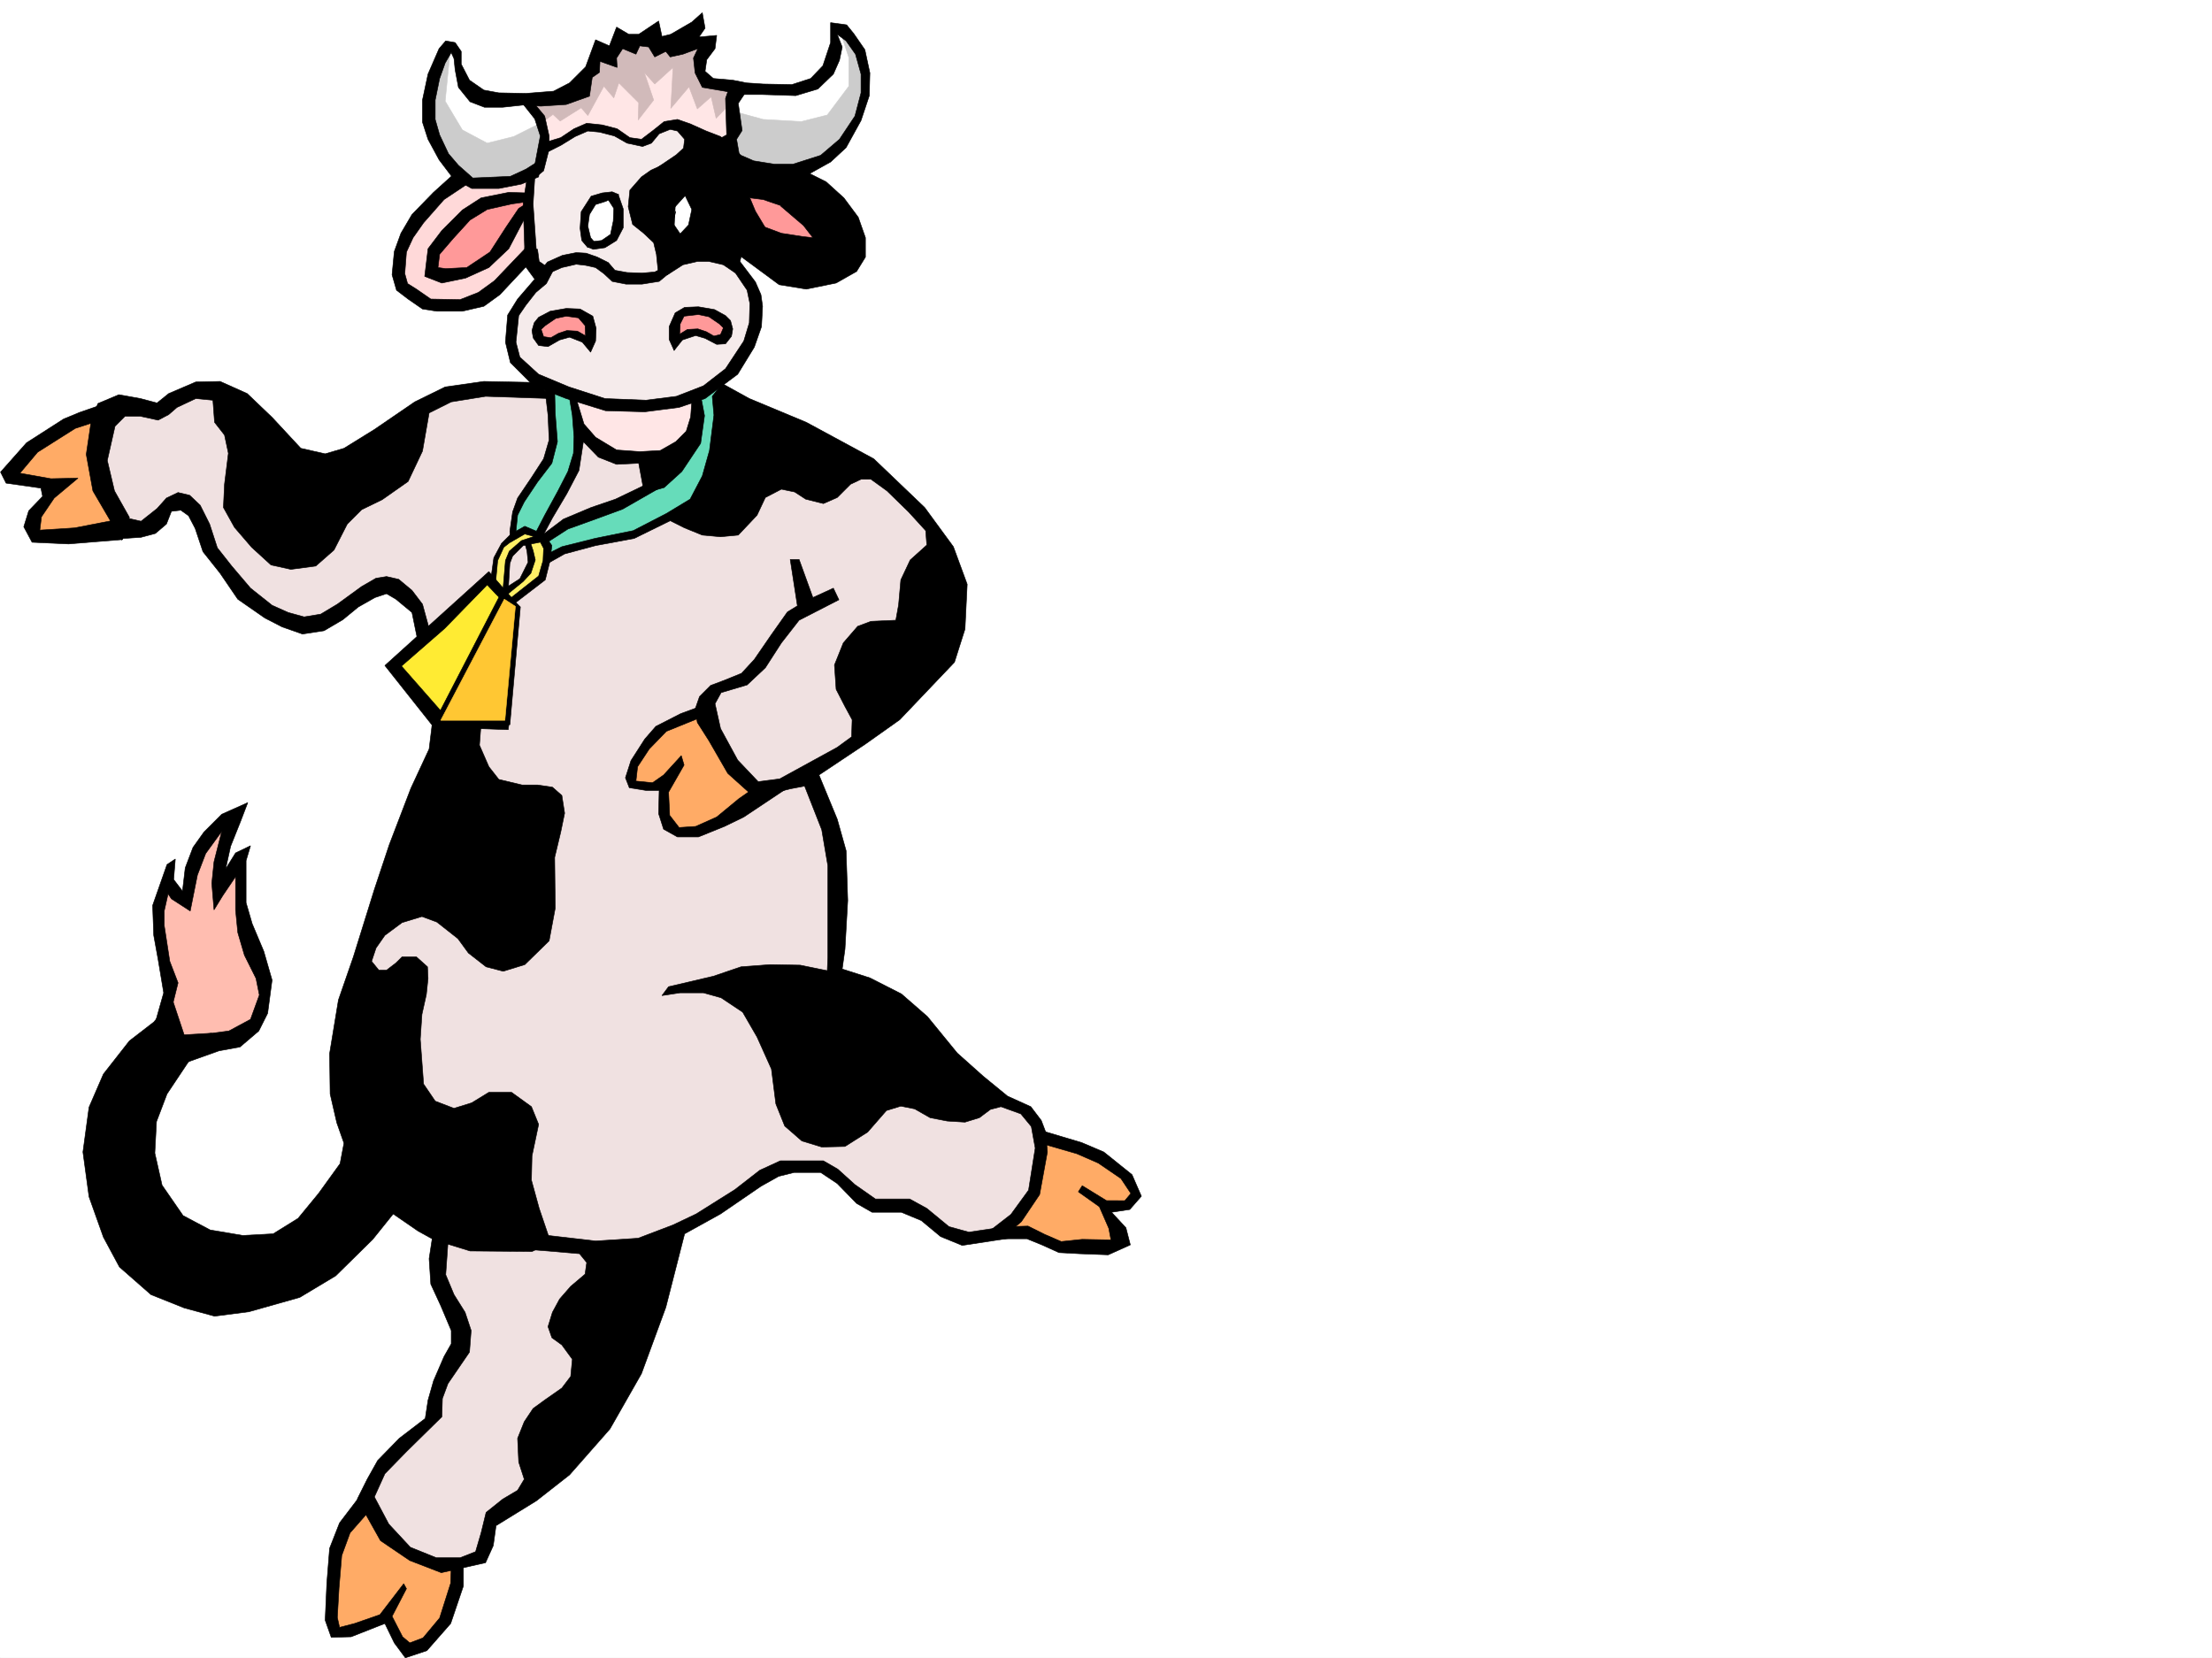 <svg xmlns="http://www.w3.org/2000/svg" width="2997.016" height="2246.649"><rect width="100%" height="100%" fill="#808080" stroke="none"/><defs><clipPath id="a"><path d="M0 0h2997v2244.137H0Zm0 0"/></clipPath></defs><path fill="#fff" d="M0 2246.297h2997.016V0H0Zm0 0"/><g clip-path="url(#a)" transform="translate(0 2.16)"><path fill="#fff" fill-rule="evenodd" stroke="#fff" stroke-linecap="square" stroke-linejoin="bevel" stroke-miterlimit="10" stroke-width=".743" d="M.742 2244.137h2995.531V-2.16H.743Zm0 0"/></g><path fill="#ffab66" fill-rule="evenodd" stroke="#ffab66" stroke-linecap="square" stroke-linejoin="bevel" stroke-miterlimit="10" stroke-width=".743" d="m137.867 563.273-47.195 11.223-47.23 32.961L14.23 645.66l60.684 14.973L46.45 700.32l-3.008 23.97 46.45 4.495 77.183-15.719-30.695-62.91-3.75-51.691zm0 0"/><path fill-rule="evenodd" stroke="#000" stroke-linecap="square" stroke-linejoin="bevel" stroke-miterlimit="10" stroke-width=".743" d="m144.594 546.031-36.719 12.746-21.7 8.993-50.202 32.18-35.23 39.726 7.507 14.976 47.195 6.723 2.266 11.223-18.766 19.472-6.726 21.739 11.222 20.957 49.461 2.27 73.43-5.981V702.59l-65.18 12.707-47.195 3.008 2.23-17.985 17.243-25.453 32.218-26.98-36.714.742-41.954-7.469 23.97-28.465 50.945-32.215 41.21-13.492zm0 0"/><path fill="#ffab66" fill-rule="evenodd" stroke="#ffab66" stroke-linecap="square" stroke-linejoin="bevel" stroke-miterlimit="10" stroke-width=".743" d="m496.023 2037.305-30.734 40.468-12.746 35.934-1.484 97.36 71.902-17.946 23.227 34.445 17.242 4.496 17.988-11.222 26.977-38.2 12.75-62.167-58.457-11.262-47.192-35.192zm0 0"/><path fill-rule="evenodd" stroke="#000" stroke-linecap="square" stroke-linejoin="bevel" stroke-miterlimit="10" stroke-width=".743" d="m484.02 2032.066 17.242 14.23-26.98 30.735-11.259 30.696-3.714 44.18-2.27 39.687 3.012 13.488 20.215-5.238 34.484-11.965 32.219-41.953 3.715 6.726-19.473 37.457 14.234 27.723 9.735 8.25 17.988-6.766 22.48-26.941 14.977-47.191.781-23.227 16.461-2.27v29.25l-17.242 50.907-32.219 36.715-29.207 9.738-14.976-20.215-12.746-26.238-45.707 17.988-26.98.742-8.212-23.226 2.23-50.164 3.755-47.196 13.488-34.445zm0 0"/><path fill="#ffab66" fill-rule="evenodd" stroke="#ffab66" stroke-linecap="square" stroke-linejoin="bevel" stroke-miterlimit="10" stroke-width=".743" d="m1407.836 1537.727 79.45 27.718 47.937 35.192 4.496 16.5-15.719 14.195-24.75 3.008 16.5 35.973-9.734 22.445-67.45-1.488-49.46-20.957-33.704-.782 44.223-52.394zm0 0"/><path fill="#ffbdb0" fill-rule="evenodd" stroke="#ffbdb0" stroke-linecap="square" stroke-linejoin="bevel" stroke-miterlimit="10" stroke-width=".743" d="M307.953 1110.793 271.98 1140l-25.492 78.629-20.96-21.7-14.231 35.934 17.242 107.133-14.27 53.918 35.97 28.465 71.945-14.23 24.71-24.711 14.235-57.672-35.934-92.903v-71.906l-32.218 46.45 7.468-42.696zm0 0"/><path fill="#f0e1e1" fill-rule="evenodd" stroke="#f0e1e1" stroke-linecap="square" stroke-linejoin="bevel" stroke-miterlimit="10" stroke-width=".743" d="m737.27 527.305-117.653 3.75-61.426 24.71-103.379 96.618-86.175-38.942-60.684-78.632-35.973-11.258-57.71 32.215-56.93-6.723-29.211 74.875 32.965 89.89h38.941l28.504-32.218h25.453l32.219 60.683 35.973 53.922 50.203 42.696 46.453 10.48 53.176-24.71 47.23-32.22 28.465 14.23 28.465 46.454 28.465 189.516-117.61 262.125 10.477 189.52 100.41 168.519-7.508 46.453 32.219 92.863-24.711 71.902-11.262 38.946-67.41 71.902-18.726 61.426 65.18 68.894 85.394-5.238 21.738-56.89 78.672-57.711 172.312-329.536 122.149-74.914 64.437-11.222 63.692 53.918 53.922-3.754 61.465 43.441 63.652 3.012 50.207-61.426-2.973-99.629-50.207-28.465L1127.645 1319l11.222-175.988-47.195-96.656 86.137-42.7 96.656-265.136-85.395-107.094-289.965-11.262h-79.414l-32.218-35.187zm0 0"/><path fill="#ffeb33" fill-rule="evenodd" stroke="#ffeb33" stroke-linecap="square" stroke-linejoin="bevel" stroke-miterlimit="10" stroke-width=".743" d="m657.113 781.96 24.711 26.235-84.648 166.254-63.696-70.379zm0 0"/><path fill="#fff066" fill-rule="evenodd" stroke="#fff066" stroke-linecap="square" stroke-linejoin="bevel" stroke-miterlimit="10" stroke-width=".743" d="m668.336 791.695 1.484-31.433 8.25-20.254 30.735-21.703 21.699 5.984 12.746 14.977-9.734 45.707-38.942 28.464-11.262-10.48 23.223-16.5 14.235-26.195-5.985-25.496-10.476 2.27-13.489 15.718-4.496 20.957-6.765 33.742zm0 0"/><path fill="#66dcba" fill-rule="evenodd" stroke="#66dcba" stroke-linecap="square" stroke-linejoin="bevel" stroke-miterlimit="10" stroke-width=".743" d="m744.777 523.55 4.457 69.677-4.457 28.464-27.722 40.43-17.985 28.465-5.28 36.715 15.757-8.996 20.215 8.25 12.004 13.453-.743 23.222 17.985-18.726 92.902-18.73 71.906-35.934 37.457-30.692 15.016-140.84-34.488 20.997.742 28.465-27.719 65.14-37.46 26.98-80.153 38.2-29.992 11.965-28.465 15.718-5.238-3.714 21.738-41.954 28.465-65.921-6.723-79.375zm0 0"/><path fill="#ffe6e6" fill-rule="evenodd" stroke="#ffe6e6" stroke-linecap="square" stroke-linejoin="bevel" stroke-miterlimit="10" stroke-width=".743" d="m775.469 528.79 5.984 40.468 24.75 34.445 32.961 17.988 71.164 5.239 23.223-21.739 11.262-71.906-48.72 14.23-68.152 1.528-31.472-3.754zm0 0"/><path fill="#f5ebeb" fill-rule="evenodd" stroke="#f5ebeb" stroke-linecap="square" stroke-linejoin="bevel" stroke-miterlimit="10" stroke-width=".743" d="m941.059 179.781-28.465-8.992-13.489.742-20.996 18.73-12.71 3.716-23.223-10.48-35.973-11.224-20.254 3.012-35.933 18.692-15.758 8.25-2.227 23.968-15.758 14.23-1.488 72.65 10.48 52.433 8.993 14.23-31.473 36.715-8.996 32.219 3.754 29.953 24.75 32.215 52.434 24.715 73.43 17.203 68.19-5.242 50.204-23.965 32.96-33.707 23.227-58.414-12.004-61.426-43.441-35.934-71.941-13.488 13.488-62.172 23.226-35.969zm0 0"/><path fill="#f99" fill-rule="evenodd" stroke="#f99" stroke-linecap="square" stroke-linejoin="bevel" stroke-miterlimit="10" stroke-width=".743" d="m913.336 456.883-1.484-20.215 8.25-11.223 17.203-4.496 28.465 2.23 14.273 12.747 8.21 12.746-8.21 12.707-17.246-2.227-12.746-8.25-23.969 1.485zm-110.886 0-5.981-21.7-15.758-8.992-24.711-.746-25.496 13.492-4.496 14.231 7.508 9.738 19.472-2.27 14.23-7.468h16.5l13.493 11.965zm0 0"/><path fill="#fff" fill-rule="evenodd" stroke="#fff" stroke-linecap="square" stroke-linejoin="bevel" stroke-miterlimit="10" stroke-width=".743" d="m929.055 256.145-23.227 24.75-1.484 17.203 16.5 32.96 20.957-18.726 5.242-29.953zm-104.121 8.992-23.227 8.992-8.25 17.988-1.488 23.969 5.984 11.965 14.977 3.008 18.726-8.25 4.496-20.215 1.528-24.711zm0 0"/><path fill="#ffd9d9" fill-rule="evenodd" stroke="#ffd9d9" stroke-linecap="square" stroke-linejoin="bevel" stroke-miterlimit="10" stroke-width=".743" d="m715.531 235.188-44.183 13.488-44.223-3.754-47.938 28.465-27.722 47.937-8.992 47.938 10.48 27.722 53.176 20.957 58.453-17.988 52.473-57.672-.782-60.644zm0 0"/><path fill="#f99" fill-rule="evenodd" stroke="#f99" stroke-linecap="square" stroke-linejoin="bevel" stroke-miterlimit="10" stroke-width=".743" d="m711.777 268.89-42.699 6.766-44.183 23.184-31.473 33.707-10.52 34.484 20.996 5.239 37.457-5.239 38.204-34.484 37.496-53.922zm295.985-11.964 56.93 15.719 50.206 36.714.743 32.18-72.688-5.238-38.941-41.172v-20.254zm0 0"/><path fill="#ffe6e6" fill-rule="evenodd" stroke="#ffe6e6" stroke-linecap="square" stroke-linejoin="bevel" stroke-miterlimit="10" stroke-width=".743" d="m726.008 150.535 12.746 50.203 29.25-14.23 32.215-14.235L836.152 179l28.504 15.758 22.446-13.488 20.996-12.004 32.218 12.004 45.707 17.203 10.48-25.453.743-56.188-43.441-7.469-38.98-29.207-83.91 7.469-60.685 38.941-40.468 11.262zm0 0"/><path fill="#d1baba" fill-rule="evenodd" stroke="#d1baba" stroke-linecap="square" stroke-linejoin="bevel" stroke-miterlimit="10" stroke-width=".743" d="m715.531 131.063 16.5 36.714 17.203-12.746 9.774 8.992 28.465-17.984 8.996 10.516 21.699-39.723 13.488 15.758 6.766-20.254 26.976 26.977-.742 23.226 20.957-26.98-12.746-37.457 14.235 15.757 24.75-22.484-1.524 29.21-1.488 26.235 24.71-29.207 11.263 29.95 18.73-16.5 6.723 29.207 17.242-17.946 9.738-18.73-41.953-16.5-5.984-29.207 8.25-17.203-41.954-4.496-37.496-1.528-38.945 1.528-31.477 21.699-32.218 47.937zm0 0"/><path fill="#fff" fill-rule="evenodd" stroke="#fff" stroke-linecap="square" stroke-linejoin="bevel" stroke-miterlimit="10" stroke-width=".743" d="m1001 116.09-8.25 17.984.742 37.457-5.984 29.207 17.988 23.227 55.441 11.223 41.215-9.739 33.703-23.965 20.254-26.199 14.977-38.2 2.226-44.222-19.472-36.675-20.957-20.215-3.754 5.98 3.754 28.465-18.727 37.46-48.719 16.462-43.44-3.012zm0 0"/><path fill="#ccc" fill-rule="evenodd" stroke="#ccc" stroke-linecap="square" stroke-linejoin="bevel" stroke-miterlimit="10" stroke-width=".743" d="m1139.61 46.45 10.476 31.437v38.945l-29.207 38.98-35.227 8.954-51.691-2.97-38.203-10.48-2.266 26.2-12.707 23.968 22.48 26.977 63.657 8.21 38.984-13.448 35.969-29.993 20.215-38.199 11.223-37.418-2.973-46.449-26.977-32.965zm0 0"/><path fill="#fff" fill-rule="evenodd" stroke="#fff" stroke-linecap="square" stroke-linejoin="bevel" stroke-miterlimit="10" stroke-width=".743" d="m606.91 63.656-12.004 27.719-14.23 58.418 5.238 47.937 32.219 38.942 21.738 10.52 60.684 1.484 29.949-20.957 8.25-47.196-21.7-43.437-71.199-6.766-21.742-26.195-5.238-34.45Zm0 0"/><path fill="#ccc" fill-rule="evenodd" stroke="#ccc" stroke-linecap="square" stroke-linejoin="bevel" stroke-miterlimit="10" stroke-width=".743" d="m594.906 86.137-12.004 35.191-1.484 53.957 24.71 46.41 35.974 27.723 44.222.742 46.45-27.719 4.496-47.156-8.25-6.765-32.961 16.5-35.973 8.957-33.703-17.95-23.227-38.941 6.727-67.41zm0 0"/><path fill-rule="evenodd" stroke="#000" stroke-linecap="square" stroke-linejoin="bevel" stroke-miterlimit="10" stroke-width=".743" d="m616.645 57.672 8.25 12.004v17.203l11.222 21.742 19.473 13.45 20.254 3.753 36.715.742 37.457-2.972 21.699-11.258 21.742-21.703 13.488-36.715 18.73 8.25 9.735-25.453 16.5 9.734h13.488l26.98-17.984 4.497 20.957 11.965-2.973 28.465-16.5 14.234-12.707 3.754 20.957-8.25 11.965 24.004-2.227-2.266 17.985-11.222 14.976-2.266 15.72 11.258 9.734 26.199 2.27 18.727 3.714 22.484 1.523 38.98.743 25.457-8.25 16.5-17.204 10.477-31.476V30.695l21.742 3.008 9.734 12.004 14.977 21.703 6.762 31.473-.781 30.695-11.223 33.703-20.215 36.715-20.996 19.473-33.703 18.73-31.477 41.172-26.234-8.996-17.988-2.227 7.507 17.985 17.989 29.953-3.754 53.918-32.219-26.942-3.012 11.223 20.996 27.723 7.508 17.203 2.23 15.758-1.488 27.683-9.734 27.723-22.484 36.715-44.219 32.96-35.191 11.966-46.493 5.98-53.175-1.484-53.215-16.461-44.18-17.246-31.477-31.434-6.726-27.723 2.973-36.714 13.488-21.7 23.226-26.98-14.234-19.473.746-23.968 17.242 3.011 2.227 16.461 9.777 6.727 8.211 7.508-8.21 15.714-14.274 12.004-13.45 17.207-9.773 14.23-3.715 35.973 5.239 20.215 25.453 23.227 41.21 17.203 48.72 15.758 55.445 2.226 41.21-5.238 36.715-14.234 29.95-23.223 24.75-37.457 7.468-24.715.743-26.195-3.711-17.985-15.758-23.226-16.461-11.223-19.512-4.496h-15.718l-19.473 4.496-20.996 13.489-9.735-3.75-2.23-25.458 23.226-56.93-3.753 16.462 9.734 14.234 11.223-11.965 4.496-20.996-8.992-18.73-14.235 15.758-5.98-7.508-31.477-32.219 16.5-15.719 23.227-15.715 9.734-8.996 1.488-12.004-9.738-11.218-9.734-2.23-14.977 5.984-10.516 12.707-11.964 4.496-20.996-4.496-17.207-9.739L812.184 179l-15.715-1.484-17.246 7.504-19.47 11.964-17.987 8.996-1.485-13.492 19.473-5.98 17.984-12.004 17.203-7.469 20.997 2.23 20.214 5.239 17.246 12.004 15.715 2.226 15.758-11.964 14.977-12.004 17.984-2.97 17.246 5.981 21.738 9.739 19.473 7.504 27.723 25.457 17.203 7.468 27.723 4.496h25.492l37.457-11.964 25.492-21.743 20.957-31.433 8.25-31.477v-25.453l-7.504-26.98-12.71-17.946-12-8.996 6.722 17.207-3.715 17.985-8.25 18.73-20.996 20.215-29.95 8.992-44.964-1.488h-26.98l-23.97-4.496-30.73-5.239-9.738-19.472-2.227-20.254 5.98-12.707-20.214 7.469-17.242 3.754-5.985-7.47-15.011 7.47-8.211-13.489-12.004-1.488-5.239 11.223-17.988-7.47-8.25 12.708.742 12.746-23.222-8.25-.746 14.977-9.735 6.765-3.754 25.453-31.476 11.262-34.446 2.227-23.968-1.485-27.723 2.973h-24.75l-19.473-7.469-15.714-19.473-4.5-23.968-1.524-14.973-3.715-8.25-8.25 14.23-7.508 20.958-5.98 29.207v26.238l5.98 20.957 12.004 25.453 13.493 15.758 19.468 17.203 50.95-2.227 20.996-9.738 20.214-12.746-3.011 23.227-23.227 9.734-30.691 5.984h-36.715l-25.492-14.234-18.73-24.71-14.977-27.724-7.504-23.183v-29.992l7.504-35.188 14.976-34.45 8.992-10.476zm0 0"/><path fill-rule="evenodd" stroke="#000" stroke-linecap="square" stroke-linejoin="bevel" stroke-miterlimit="10" stroke-width=".743" d="m707.281 139.313 17.242 21.742 7.508 23.183-8.992 47.196-8.996 10.476-5.238 32.965 2.23 65.922h15.754l-4.496-64.399 2.23-35.23 12.004-9.734 7.47-29.207v-17.989l-5.985-26.937-14.973-17.988zm280.973-20.958-5.242 14.977 1.527 49.422-8.25 4.496 26.195 26.98-4.496-25.496 7.508-11.964-5.238-36.715 12.004-17.985zm0 0"/><path fill-rule="evenodd" stroke="#000" stroke-linecap="square" stroke-linejoin="bevel" stroke-miterlimit="10" stroke-width=".743" d="m611.406 238.941-24.008 21.7-29.207 29.988-14.976 25.457-8.992 24.71-3.012 31.474 6.023 20.96 15.72 12.004 19.472 13.45 19.469 3.011h34.488l29.207-6.726 21.738-15.758 43.442-46.41-4.497-20.996-46.453 48.675-21.699 15.758-24.75 9.739-39.687-.743-19.508-13.492-11.965-7.508-3.754-13.488 2.227-29.207 8.992-19.473 14.234-20.214 27.723-31.477 31.472-20.957zm0 0"/><path fill-rule="evenodd" stroke="#000" stroke-linecap="square" stroke-linejoin="bevel" stroke-miterlimit="10" stroke-width=".743" d="m714.785 261.422-25.492-.781-37.457 7.507-25.453 16.461-27.723 27.723-18.73 24.711-4.496 37.457 23.226 8.992 32.219-6.722 31.476-14.235 26.938-25.492 25.492-48.68v-13.488l-12 7.504-17.207 25.457-21.738 33.703-31.477 20.996-28.465 1.485-10.476-1.485 2.226-17.984 17.989-20.961 23.222-25.492 23.227-14.23 32.96-7.47 20.997-3.011zm197.809-44.965-30.73 14.234-12.75 8.993-15.716 17.984-2.23 22.445 5.98 23.969 14.977 12.004 13.488 12.746 3.754 15.719 2.23 21.699-4.495 2.27-17.204 1.484-20.253-.742-16.461-3.012-8.997-10.48-15.011-7.465-14.977-5.242-13.488-.782-18.73 3.754-20.215 8.992-8.993 11.223 14.977 2.27 13.488-5.985 19.473-4.496 12.746 1.484 13.488 3.012 11.223 8.211 11.262 10.52 18.726 3.714h21.742l23.223-3.714 17.207-14.235 5.277-101.894zm0 0"/><path fill-rule="evenodd" stroke="#000" stroke-linecap="square" stroke-linejoin="bevel" stroke-miterlimit="10" stroke-width=".743" d="m821.18 272.645-14.235 4.496-8.25 13.488-2.226 15.719 3.75 15.718 5.242 5.985-8.992 7.504-8.25-9.735-2.27-16.46 1.524-22.485 13.492-20.996 14.973-4.457 13.492-1.524 8.992 3.754zm0 0"/><path fill-rule="evenodd" stroke="#000" stroke-linecap="square" stroke-linejoin="bevel" stroke-miterlimit="10" stroke-width=".743" d="m821.922 268.148 3.012 3.754 6.722 10.477-.742 17.246-3.754 17.945-11.965 8.25-12.004 1.485-6.722 7.508 7.465 3.011 15.757-2.27 15.72-9.734 8.991-17.242v-25.453l-6.722-19.473zm-21.703 208.989-11.258-13.489-17.246-6.765-13.488 3.754-15.72 8.992-12.745-1.484-7.469-10.48 10.48-12.747 3.754 11.223 9.735 1.523 10.48-6.02 11.262-3.753 14.23.78 10.48 5.985 7.505 10.477zm0 0"/><path fill-rule="evenodd" stroke="#000" stroke-linecap="square" stroke-linejoin="bevel" stroke-miterlimit="10" stroke-width=".743" d="m793.457 456.883-.742-15.719-8.996-10.476-16.5-2.27-14.23 3.012-14.235 9.734-8.992 8.25-7.469 7.469-1.523-8.992 3.011-10.48 5.98-7.466 15.759-8.25 21.699-3.754 18.73.743 17.242 9.734 4.496 16.5-.742 17.207-6.726 15.012zm119.879 17.988 11.262-14.234 17.945-5.98 12.75 3.753 15.754 8.211 11.965-.746 8.25-10.477-10.477-12.746-4.496 10.516-8.996 2.23-10.477-5.984-11.261-3.754-14.23.746-9.74 5.98-8.25 10.52zm0 0"/><path fill-rule="evenodd" stroke="#000" stroke-linecap="square" stroke-linejoin="bevel" stroke-miterlimit="10" stroke-width=".743" d="m920.844 453.91.742-14.973 5.242-10.519 19.469-2.227 14.234 3.008 14.23 9.738 8.25 8.211 8.25 7.508 1.489-8.996-2.973-11.219-6.765-6.765-14.973-8.211-21.742-3.754-18.727.742-12.746 7.469-8.21 18.73v17.243l6.722 14.976zm170.086-221.734 28.464 14.234 23.97 21.738 19.472 26.196 9.734 27.722v26.239l-11.964 19.468-27.723 15.72-40.469 8.25-36.715-5.981-62.949-46.453 41.953-32.22 24.008 8.997 29.207 4.496 13.488 1.484-12.746-16.46-30.73-26.235zM738.012 524.293l4.496 38.2 1.488 33.702-7.469 25.496-16.5 25.454-18.73 27.722-6.723 18.727-3.754 26.199.742 14.973 19.473-11.22 13.488 3.755 7.508 5.238 16.461-30.734 19.512-32.922 16.46-31.473 5.981-38.945 20.254 20.957 24.711 9.738 29.988-1.488 7.47 40.43 26.98-7.47 23.968-21.737 25.493-38.2 5.238-37.422-5.238-27.718-12.004 8.21-1.485 20.997-5.984 19.468-14.23 14.235-20.997 11.965-27.722 1.523-31.477-2.265-28.465-17.204-15.718-17.988-10.516-34.445-9.738-4.496 4.496 26.937 2.27 29.246-.743 22.446-7.508 24.71L756 665.13l-17.988 32.96-11.223 21.704-15.754-6.727-11.965 6.727 2.227-21.703 8.992-17.985 17.988-26.98 19.473-25.453 7.504-29.207-3.008-38.945-.742-32.215zm0 0"/><path fill-rule="evenodd" stroke="#000" stroke-linecap="square" stroke-linejoin="bevel" stroke-miterlimit="10" stroke-width=".743" d="m871.383 658.367-37.457 17.985-32.961 11.261-37.461 15.719-33.742 25.453 8.992 12.746 5.242-8.25 25.492-16.46 37.457-13.489 36.715-13.492 50.95-29.207zm-178.336 64.438-13.488 13.488-10.48 19.473-3.755 26.937 6.024 8.25 2.972-31.433 8.25-17.989 13.489-10.476zm0 0"/><path fill-rule="evenodd" stroke="#000" stroke-linecap="square" stroke-linejoin="bevel" stroke-miterlimit="10" stroke-width=".743" d="m726.79 725.773-20.255 6.766-16.46 14.23-5.24 12.75-3.753 44.18 6.727 8.996 3.011-49.465 3.754-9.734 14.23-14.23L735 734.023Zm0 0"/><path fill-rule="evenodd" stroke="#000" stroke-linecap="square" stroke-linejoin="bevel" stroke-miterlimit="10" stroke-width=".743" d="m711.035 735.55 3.008 11.22 1.488 14.976-11.222 22.484-20.997 13.45 1.524 9.773 23.969-19.512 10.48-11.218 5.98-17.989-2.972-12.707-4.496-13.488zm0 0"/><path fill-rule="evenodd" stroke="#000" stroke-linecap="square" stroke-linejoin="bevel" stroke-miterlimit="10" stroke-width=".743" d="m729.02 728.785 7.507 14.23-.742 16.505-6.023 20.957-38.942 30.691 5.98 6.766 41.954-32.22 6.023-23.968 2.973-22.48-11.223-16.461zm0 0"/><path fill-rule="evenodd" stroke="#000" stroke-linecap="square" stroke-linejoin="bevel" stroke-miterlimit="10" stroke-width=".743" d="m697.543 814.922-35.188-40.43-140.878 127.309 65.921 83.168 10.52-20.996-53.957-61.426 58.453-50.91 57.672-59.196 12.004 12.747 20.957 20.957-17.203 155.812h14.976l14.23-159.527zm0 0"/><path fill-rule="evenodd" stroke="#000" stroke-linecap="square" stroke-linejoin="bevel" stroke-miterlimit="10" stroke-width=".743" d="m677.328 806.672-92.156 178.297 103.379 3.715 3.011-21.704h-83.167l77.93-152.058zm52.434-288.363-74.172-1.485-52.434 7.469-41.21 20.254-54.7 37.418-41.215 25.492-25.453 7.469-33-7.469-38.941-41.953-33.707-32.219-36.715-16.46-32.961.741-36.715 15.72-15.758 12.745-22.48-5.98-29.207-5.242-28.465 11.964L123.633 570l-6.762 45.707 8.992 49.422 38.98 66.668 10.481-30.735-20.215-35.933-9.734-41.211 10.477-46.41 13.492-13.488H190.3l23.969 5.238 14.27-7.508 11.222-9.734 25.492-11.965 23.226 2.226 2.227 29.953 13.492 17.243 5.239 24.71-5.239 41.954-1.488 31.476 14.977 26.938 23.226 26.98 26.234 23.969 26.942 5.98 33.742-4.496 24.711-21.699 17.988-35.23 19.47-19.47 27.723-13.491 35.23-24.711 19.473-41.172 8.992-51.691 29.988-14.973 46.453-7.508 89.145 3.012zm0 0"/><path fill-rule="evenodd" stroke="#000" stroke-linecap="square" stroke-linejoin="bevel" stroke-miterlimit="10" stroke-width=".743" d="m164.844 700.32 26.199 5.98 21.738-17.202 12.746-14.23 15.72-7.509 15.757 3.754 14.234 13.489 12.746 25.453 10.477 32.218 19.473 24.711 25.492 29.953 29.21 23.223 21.739 9.738 21.7 5.98 22.484-3.714 22.48-13.488L490 794.707l19.473-11.223 14.273-2.265 16.461 3.754 17.984 14.972 14.235 18.73 8.992 32.962-15.719 14.976-7.508-36.715-21.738-17.988-12.707-7.465-15.758 5.239-22.484 12.746-20.957 17.203-25.492 14.976-29.207 4.496-27.723-9.734-23.227-11.965-36.714-25.496-23.97-35.187-23.222-29.207-10.52-31.477-8.992-17.203-10.48-7.508-12.746 1.524-6.727 17.203-14.972 12.75-19.512 5.238-33.703 2.227zm421.07 277.883-4.496 36.715-24.711 53.176-29.246 76.402-20.215 60.684-28.465 91.375-20.254 58.418-11.964 72.648.742 54.66 8.992 38.985 9.734 27.68-5.238 27.722-29.207 40.469-27.723 33.703-33.742 20.96-41.21 2.227-44.184-7.468-36.715-19.473-28.465-41.211-9.774-43.438 2.266-42.699 14.234-37.457 28.465-42.699 32.215-39.684-37.457 2.266-15.719-47.191-25.492 29.949-32.96 25.453-35.231 44.965-19.469 44.926-8.25 60.683 8.25 60.645 19.469 54.703 21.742 40.43 42.695 37.457 44.965 17.984 41.211 11.223 46.453-5.985 68.934-19.469 48.718-29.21 50.204-49.422 27.722-34.485 33.703 23.227 21.739 12.004 48.68 14.972 83.91.743 25.492-12.004-15.758-46.41-10.477-38.2.743-32.96 8.992-42.7-9.735-23.969-26.98-19.472h-30.692l-23.226 14.234-24.008 7.469-25.453-9.738-15.758-23.184-4.496-60.684 2.266-33.707 5.984-26.976 2.266-21.7-.743-15.757-15.011-13.453h-19.473l-8.25 8.21-12.707 9.739h-10.52l-9.734-11.965 5.98-17.988 12.005-17.203 23.226-17.243 26.977-8.25 20.215 7.508 28.503 22.442 14.235 19.511 23.969 18.692 23.222 6.02 29.211-8.993 32.961-32.219 8.25-44.183-.742-68.934 8.25-34.445 5.238-25.453-3.754-23.969-12.746-11.223-20.215-3.011h-20.996l-31.437-7.508-13.489-17.203-12.75-29.207 2.23-29.207zm0 0"/><path fill-rule="evenodd" stroke="#000" stroke-linecap="square" stroke-linejoin="bevel" stroke-miterlimit="10" stroke-width=".743" d="m210.555 1384.922 11.218-39.688-7.503-44.964-5.985-32.922-1.484-40.47 19.472-55.401 11.258-7.508-2.265 27.722 12.004 15.715 3.714-31.472 10.516-27.684 14.977-20.996 23.968-23.969 35.227-15.719-9.735 25.453-13.488 33.708-6.765 30.73 13.488-21.738 20.254-9.739-6.02 20.215v56.93l8.25 28.465 15.758 37.46 11.223 38.942-5.985 44.965-12.004 23.969-25.453 21.699-28.504 5.242-54.703 19.469 40.469-42.695 27.723-3.715 29.246-15.758 11.965-32.961-4.496-22.441-15.72-31.477-8.991-30.695-3.012-30.73v-44.927l-17.242 25.454-11.965 19.472-3.012-35.933 3.012-29.207 10.48-41.211-21.742 29.949-11.219 29.207-9.738 48.719-25.492-16.5-4.496-6.727-5.238 23.227v19.472l7.503 48.68 11.223 29.207-9.734 38.945zm376.843 281.637-5.98 38.945 2.266 34.445 13.492 29.207 14.23 33.707v17.985l-9.773 17.242-14.235 32.96-7.468 26.2-3.754 24.71-35.227 26.981-29.207 29.95-14.234 25.453-13.488 26.98 31.476 56.188 39.684 26.937 42.738 16.5 59.941-13.488 10.477-23.227 3.754-26.976 54.7-33.707 44.925-35.188 54.703-62.172 42.695-74.914 33-89.851 25.457-99.625 48.72-26.98 54.698-37.458 23.969-13.453 20.957-5.238h35.973l22.484 14.976 26.235 26.938 20.957 12.004h39.726l26.977 11.222 26.199 21.739 29.246 11.965 63.695-9.735-19.511-13.488-35.192 5.238-26.976-7.469-29.993-24.71-23.222-12.747h-46.453l-27.723-19.472-23.223-20.957-19.472-11.262h-58.453l-27.723 12.746-33.707 26.2-52.43 32.96-31.476 14.977-47.196 17.984-57.71 3.754-77.184-8.992-35.188 18.726 47.192 3.754 43.441 3.754 9.734 11.965-2.226 15.719-19.473 16.5-15.015 17.203-9.735 17.988-5.984 19.47 5.242 14.976 13.488 9.734 14.23 19.473-2.226 23.226-12.004 15.758-22.484 15.719-16.461 11.965-12.004 17.984-8.992 22.484 1.488 32.215 7.504 23.188-8.992 14.976-20.215 12.004-22.48 17.985-6.766 27.722-7.469 25.453-20.996 8.25h-32.219l-35.187-14.23-29.25-31.477-19.469-36.715 14.23-31.437 29.208-29.95 47.976-47.195.742-24.71 7.508-20.254 29.207-42.696 2.23-29.207-8.21-24.71-15.016-23.97-11.223-26.94 3.754-53.216zm0 0"/><path fill="#ffc733" fill-rule="evenodd" stroke="#ffc733" stroke-linecap="square" stroke-linejoin="bevel" stroke-miterlimit="10" stroke-width=".743" d="m683.313 811.91-86.137 164.067h86.879l14.23-154.329zm0 0"/><path fill-rule="evenodd" stroke="#000" stroke-linecap="square" stroke-linejoin="bevel" stroke-miterlimit="10" stroke-width=".743" d="m1415.344 1533.227 50.203 14.976 29.95 12.746 38.241 30.695 12.707 29.208-15.718 17.984-24.711 3.754 19.472 20.957 5.98 23.227-29.948 13.488-38.985-1.485-27.723-1.523-23.222-10.48-20.215-8.25h-52.473l29.246-16.461 24.711-.743 22.485 11.223 22.48 9.734 28.465-2.972 38.945.746-2.972-15.758-12.746-29.211-28.465-20.21 5.238-8.25 32.961 20.25H1524l8.21-9.735-13.487-20.254-30.696-20.957-29.246-12.746-49.422-14.235zm0 0"/><path fill="#ffab66" fill-rule="evenodd" stroke="#ffab66" stroke-linecap="square" stroke-linejoin="bevel" stroke-miterlimit="10" stroke-width=".743" d="m958.3 965.496-46.448 12.707-25.493 17.242-26.98 35.192-2.23 32.219h46.453l-5.239 32.218 2.969 22.442 20.996 10.48 44.223-4.457 67.41-45.707-35.191-32.219-35.227-54.664zm0 0"/><path fill-rule="evenodd" stroke="#000" stroke-linecap="square" stroke-linejoin="bevel" stroke-miterlimit="10" stroke-width=".743" d="m944.813 958.73-22.485 8.25-33.703 17.208-15.016 17.242-18.726 29.207-7.469 23.226 5.238 13.489 23.227 3.753h17.242l-.742 31.438 6.726 20.996 18.727 10.477h28.465l35.23-14.23 26.235-12.747 60.683-40.43h-44.964L1001 1082.33l-29.953 24.71-28.504 12.746-22.441 1.484-12.747-16.46-1.527-31.473 21-36.715-3.754-12.71-23.969 26.198-14.976 10.477-22.48-2.227 2.226-19.472 15.758-23.969 23.226-23.969 47.934-19.469zm0 0"/><path fill-rule="evenodd" stroke="#000" stroke-linecap="square" stroke-linejoin="bevel" stroke-miterlimit="10" stroke-width=".743" d="m965.027 537.04 2.266 25.452-6.02 47.938-9.734 34.484-16.46 31.438-32.22 19.472-44.964 23.227-51.692 10.476-44.965 11.262-19.472 9.734.742 12.707 22.484-12.707 41.953-11.257 52.434-9.739 48.719-23.968 19.472 9.738 23.97 9.734 24.75 2.27 23.968-2.27 25.453-26.941 11.262-23.965 21.738-11.262 17.984 3.754 14.977 9.735 23.969 5.984 18.73-8.211 17.984-17.988 14.23-6.727h13.493l21.738 15.719 29.207 28.465 23.227 25.457 1.484 19.469-22.48 20.214-12.707 26.98-3.012 33.704-3.754 20.957-33.703 1.527-17.988 6.723-19.469 22.484-12.004 29.95 2.266 32.96 11.965 23.227 9.734 17.984-.742 23.188-19.469 14.234-77.93 42.696-29.207 3.754-27.722-29.208-23.223-42.699-7.508-33.703 8.25-14.976 35.23-10.477 24.712-23.226 21.738-33.704 23.969-30.734 53.957-27.68-7.508-15.758-27.723 12.747-18.726-51.692h-12.004l9.734 62.914-13.488 8.25-21.7 30.692-23.226 33.742-17.242 18.691-23.969 9.735-17.988 6.765-14.973 14.977L941.801 961l3.012 17.945 15.718 24.711 25.492 44.223 36.715 32.96 47.938-12.003 19.472-3.75 23.223 59.195 8.25 48.68v124.34l-.742 17.984-36.715-7.508-40.469-.742-39.683 2.973-37.461 12.746-60.723 14.23-8.953 12.004 24.71-3.754h31.478l23.968 6.727 29.207 19.473 19.473 33.703 19.512 43.441 5.98 47.191 12.004 29.954 23.227 20.254 26.937 8.21 31.477-.746 30.734-19.468 25.453-29.211 19.512-5.98 18.726 3.753 20.958 11.965 23.226 4.496 24.008 1.484 19.473-5.98 14.972-11.223 14.235-3.754 26.98 9.739 14.23 17.242 5.239 29.207-8.992 56.93-23.97 32.921-23.222 17.985-13.492 11.262 25.496 2.23 25.453-21.742 24.711-36.676 10.516-57.672-2.266-26.976-5.984-15.72-14.23-18.73-31.477-14.23-32.961-26.98-35.23-31.438-40.426-49.46-35.231-30.692-42.7-21.703-37.495-12.004 3.754-26.977 3.754-65.883-2.23-67.41-12-42.695-24.716-59.942 62.914-41.953 46.45-32.926 74.175-77.925 14.27-44.926 2.973-60.684-18.731-50.906-38.941-53.176-68.934-65.922-91.418-49.46-77.183-32.18-36.715-20.254zm0 0"/></svg>
